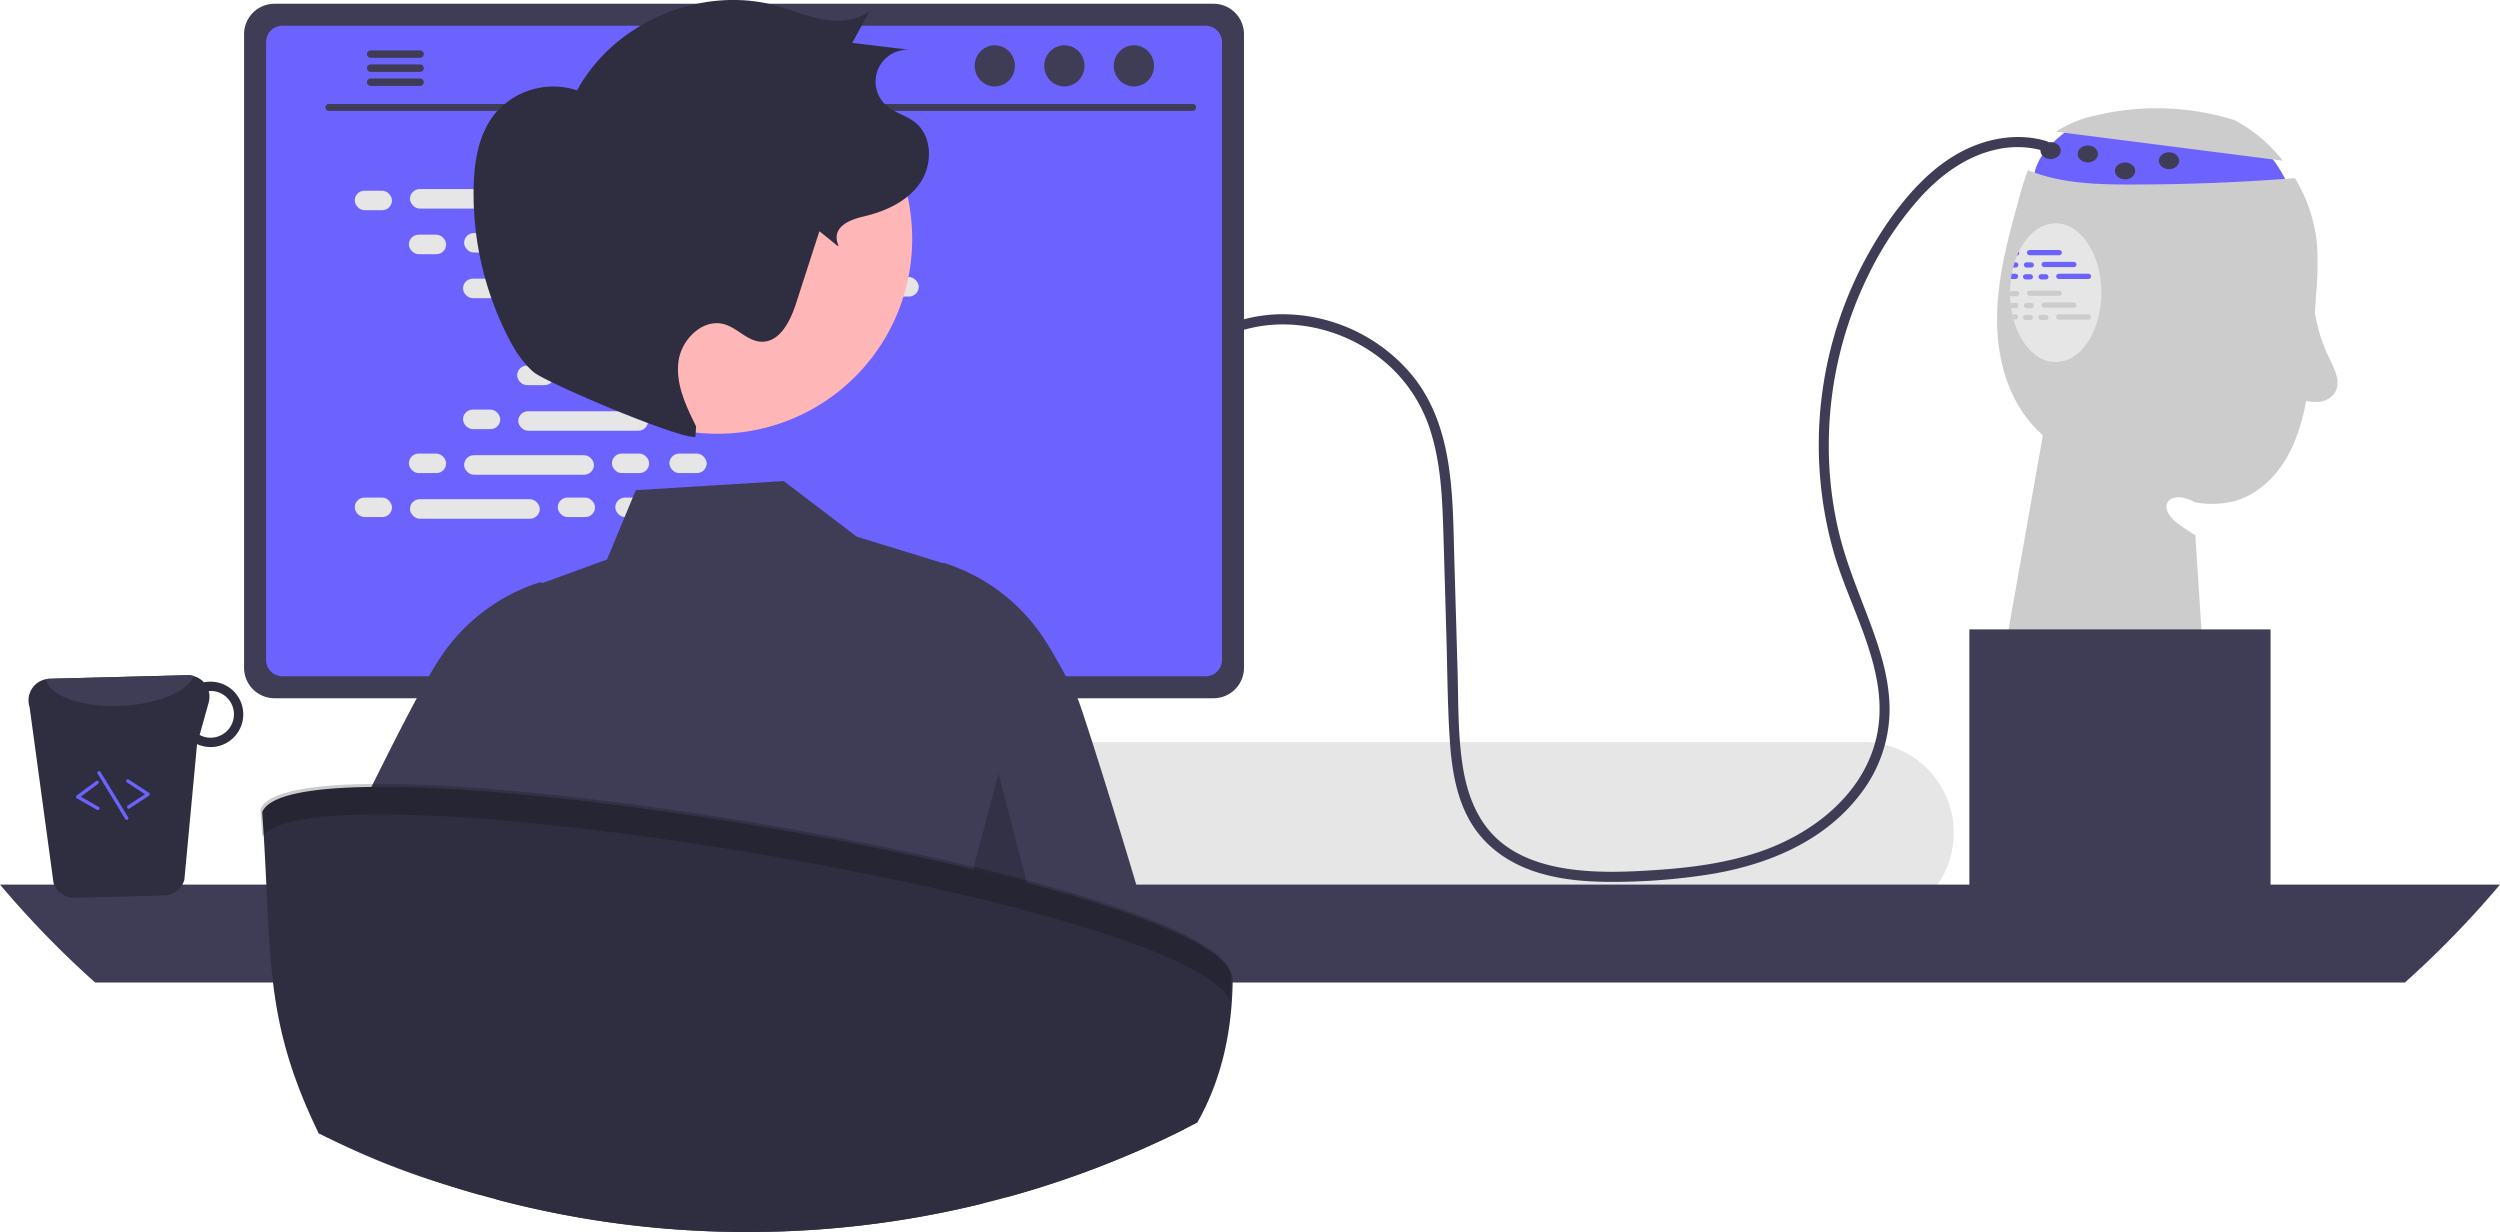 <svg xmlns="http://www.w3.org/2000/svg" width="738.82" height="364.085" viewBox="0 0 738.82 364.085">
  <g id="undraw_firmware_3fxd" transform="translate(0 -212.185)">
    <path id="Path_195" data-name="Path 195" d="M844.969,410.389s-17.37,9.661-12.37,20.661,76,2,76,2-5-15-14-18S844.969,410.389,844.969,410.389Z" transform="translate(-230.59 -161.865)" fill="#6c63ff"/>
    <path id="Path_196" data-name="Path 196" d="M838.2,412.965a33.8,33.8,0,0,1,11.446-4.733,77.516,77.516,0,0,1,41.177,1.284l-.245-.2a45.945,45.945,0,0,1,14.666,12.228Z" transform="translate(-230.59 -161.865)" fill="#ccc"/>
    <path id="Path_197" data-name="Path 197" d="M915.119,460.27q-.36,5.385-.72,10.76a172.7,172.7,0,0,1-2.45,22.38c-1.22,6.19-3.16,12.33-6.63,17.6s-8.62,9.61-14.72,11.21a26.972,26.972,0,0,1-11.42.25c-7.13-4.05-11.96,1.13-4.84,6.4a55.167,55.167,0,0,0,5.03,3.31l3.23,49.87-60-13,11.71-66.34a39.585,39.585,0,0,1-4.9-5.35c-6.71-8.91-9.02-20.52-8.58-31.66s3.42-22.02,6.37-32.77a84.285,84.285,0,0,1,2.72-8.61c1.31.54,2.64,1.03,3.99,1.44,8.63,2.62,17.8,2.83,26.82,2.82q24.075-.015,48.09-1.88a46.143,46.143,0,0,1,6.53,19.94,92.583,92.583,0,0,1-.23,13.63Z" transform="translate(-230.59 -161.865)" fill="#ccc"/>
    <path id="Path_203" data-name="Path 203" d="M363.03,620.155a26.712,26.712,0,0,0,1.93,9.98,25.54,25.54,0,0,0,1.75,3.56,27.094,27.094,0,0,0,3.02,4.18,26.761,26.761,0,0,0,20.12,9.11H781.16a26.82,26.82,0,0,0,0-53.64H389.85a26.846,26.846,0,0,0-26.82,26.81Z" transform="translate(-230.59 -161.865)" fill="#e6e6e6"/>
    <path id="Path_205" data-name="Path 205" d="M230.59,635.475a289,289,0,0,0,28.12,28.95H941.29a288.981,288.981,0,0,0,28.12-28.95Z" transform="translate(-230.59 -161.865)" fill="#3f3d56"/>
    <path id="Path_206" data-name="Path 206" d="M415.75,538.665v102.56H487.6V538.665a3.448,3.448,0,0,0-2.43-3.3,3.175,3.175,0,0,0-1.03-.16H419.22A3.463,3.463,0,0,0,415.75,538.665Zm28.04,35.24a7.67,7.67,0,1,1,15.34,0v11.9a7.67,7.67,0,1,1-15.34,0Z" transform="translate(-230.59 -161.865)" fill="#2f2e41"/>
    <path id="Path_207" data-name="Path 207" d="M415.53,637.945v9.89a1.946,1.946,0,0,0,1.93,1.94h68.43a1.94,1.94,0,0,0,1.93-1.94v-9.89Z" transform="translate(-230.59 -161.865)" fill="#3f3d56"/>
    <path id="Path_208" data-name="Path 208" d="M302.72,384.145V571.4a9.007,9.007,0,0,0,9,9h277.5a9.007,9.007,0,0,0,9-9V384.145a9.012,9.012,0,0,0-9-8.99H311.72a9.011,9.011,0,0,0-9,8.99Z" transform="translate(-230.59 -161.865)" fill="#3f3d56"/>
    <path id="Path_209" data-name="Path 209" d="M309.23,386.475v182.62a4.818,4.818,0,0,0,4.81,4.81H586.91a4.818,4.818,0,0,0,4.81-4.81V386.475a4.82,4.82,0,0,0-4.81-4.82H314.04a4.82,4.82,0,0,0-4.81,4.82Z" transform="translate(-230.59 -161.865)" fill="#6c63ff"/>
    <path id="Path_210" data-name="Path 210" d="M364.87,652.1a2.948,2.948,0,0,0,2.32,1.11H529.53a2.987,2.987,0,0,0,2.92-3.6l-2.52-11.97a2.992,2.992,0,0,0-1.86-2.17,2.9,2.9,0,0,0-1.06-.2H369.7a2.9,2.9,0,0,0-1.06.2,2.992,2.992,0,0,0-1.86,2.17l-2.52,11.97a2.985,2.985,0,0,0,.61,2.49Z" transform="translate(-230.59 -161.865)" fill="#2f2e41"/>
    <rect id="Rectangle_146" data-name="Rectangle 146" width="5" height="3" rx="0.488" transform="translate(295.267 478.566) rotate(180)" fill="#3f3d56"/>
    <rect id="Rectangle_147" data-name="Rectangle 147" width="5" height="3" rx="0.488" transform="translate(285.267 478.566) rotate(180)" fill="#3f3d56"/>
    <rect id="Rectangle_148" data-name="Rectangle 148" width="5" height="3" rx="0.488" transform="translate(275.267 478.566) rotate(180)" fill="#3f3d56"/>
    <rect id="Rectangle_149" data-name="Rectangle 149" width="5" height="3" rx="0.488" transform="translate(265.267 478.566) rotate(180)" fill="#3f3d56"/>
    <rect id="Rectangle_150" data-name="Rectangle 150" width="5" height="3" rx="0.488" transform="translate(255.267 478.566) rotate(180)" fill="#3f3d56"/>
    <rect id="Rectangle_151" data-name="Rectangle 151" width="5" height="3" rx="0.488" transform="translate(245.267 478.566) rotate(180)" fill="#3f3d56"/>
    <rect id="Rectangle_152" data-name="Rectangle 152" width="5" height="3" rx="0.488" transform="translate(235.267 478.566) rotate(180)" fill="#3f3d56"/>
    <rect id="Rectangle_153" data-name="Rectangle 153" width="5" height="3" rx="0.488" transform="translate(225.267 478.566) rotate(180)" fill="#3f3d56"/>
    <rect id="Rectangle_154" data-name="Rectangle 154" width="5" height="3" rx="0.488" transform="translate(215.267 478.566) rotate(180)" fill="#3f3d56"/>
    <rect id="Rectangle_155" data-name="Rectangle 155" width="5" height="3" rx="0.488" transform="translate(205.267 478.566) rotate(180)" fill="#3f3d56"/>
    <rect id="Rectangle_156" data-name="Rectangle 156" width="5" height="3" rx="0.488" transform="translate(195.267 478.566) rotate(180)" fill="#3f3d56"/>
    <rect id="Rectangle_157" data-name="Rectangle 157" width="5" height="3" rx="0.488" transform="translate(185.267 478.566) rotate(180)" fill="#3f3d56"/>
    <rect id="Rectangle_158" data-name="Rectangle 158" width="5" height="3" rx="0.488" transform="translate(175.267 478.566) rotate(180)" fill="#3f3d56"/>
    <rect id="Rectangle_159" data-name="Rectangle 159" width="5" height="3" rx="0.488" transform="translate(165.267 478.566) rotate(180)" fill="#3f3d56"/>
    <rect id="Rectangle_160" data-name="Rectangle 160" width="5" height="3" rx="0.488" transform="translate(155.267 478.566) rotate(180)" fill="#3f3d56"/>
    <rect id="Rectangle_161" data-name="Rectangle 161" width="5" height="3" rx="0.488" transform="translate(145.267 478.566) rotate(180)" fill="#3f3d56"/>
    <rect id="Rectangle_162" data-name="Rectangle 162" width="5" height="3" rx="0.488" transform="translate(295.385 483.566) rotate(180)" fill="#3f3d56"/>
    <rect id="Rectangle_163" data-name="Rectangle 163" width="5" height="3" rx="0.488" transform="translate(285.385 483.566) rotate(180)" fill="#3f3d56"/>
    <rect id="Rectangle_164" data-name="Rectangle 164" width="5" height="3" rx="0.488" transform="translate(275.385 483.566) rotate(180)" fill="#3f3d56"/>
    <rect id="Rectangle_165" data-name="Rectangle 165" width="5" height="3" rx="0.488" transform="translate(265.385 483.566) rotate(180)" fill="#3f3d56"/>
    <rect id="Rectangle_166" data-name="Rectangle 166" width="5" height="3" rx="0.488" transform="translate(255.385 483.566) rotate(180)" fill="#3f3d56"/>
    <rect id="Rectangle_167" data-name="Rectangle 167" width="5" height="3" rx="0.488" transform="translate(245.385 483.566) rotate(180)" fill="#3f3d56"/>
    <rect id="Rectangle_168" data-name="Rectangle 168" width="5" height="3" rx="0.488" transform="translate(235.385 483.566) rotate(180)" fill="#3f3d56"/>
    <rect id="Rectangle_169" data-name="Rectangle 169" width="5" height="3" rx="0.488" transform="translate(225.385 483.566) rotate(180)" fill="#3f3d56"/>
    <rect id="Rectangle_170" data-name="Rectangle 170" width="5" height="3" rx="0.488" transform="translate(215.385 483.566) rotate(180)" fill="#3f3d56"/>
    <rect id="Rectangle_171" data-name="Rectangle 171" width="5" height="3" rx="0.488" transform="translate(205.385 483.566) rotate(180)" fill="#3f3d56"/>
    <rect id="Rectangle_172" data-name="Rectangle 172" width="5" height="3" rx="0.488" transform="translate(195.385 483.566) rotate(180)" fill="#3f3d56"/>
    <rect id="Rectangle_173" data-name="Rectangle 173" width="5" height="3" rx="0.488" transform="translate(185.385 483.566) rotate(180)" fill="#3f3d56"/>
    <rect id="Rectangle_174" data-name="Rectangle 174" width="5" height="3" rx="0.488" transform="translate(175.385 483.566) rotate(180)" fill="#3f3d56"/>
    <rect id="Rectangle_175" data-name="Rectangle 175" width="5" height="3" rx="0.488" transform="translate(165.385 483.566) rotate(180)" fill="#3f3d56"/>
    <rect id="Rectangle_176" data-name="Rectangle 176" width="5" height="3" rx="0.488" transform="translate(155.385 483.566) rotate(180)" fill="#3f3d56"/>
    <rect id="Rectangle_177" data-name="Rectangle 177" width="5" height="3" rx="0.488" transform="translate(145.385 483.566) rotate(180)" fill="#3f3d56"/>
    <rect id="Rectangle_178" data-name="Rectangle 178" width="40" height="3" rx="0.488" transform="translate(247.385 489.566) rotate(180)" fill="#3f3d56"/>
    <path id="Path_211" data-name="Path 211" d="M327.752,406.812H583.075a1.015,1.015,0,1,0,0-2.031H327.752a1.015,1.015,0,1,0,0,2.031Z" transform="translate(-230.59 -161.865)" fill="#3f3d56"/>
    <ellipse id="Ellipse_20" data-name="Ellipse 20" cx="5.95" cy="6.083" rx="5.95" ry="6.083" transform="translate(329.155 225.566)" fill="#3f3d56"/>
    <ellipse id="Ellipse_21" data-name="Ellipse 21" cx="5.95" cy="6.083" rx="5.95" ry="6.083" transform="translate(308.599 225.566)" fill="#3f3d56"/>
    <ellipse id="Ellipse_22" data-name="Ellipse 22" cx="5.95" cy="6.083" rx="5.95" ry="6.083" transform="translate(288.043 225.566)" fill="#3f3d56"/>
    <path id="Path_212" data-name="Path 212" d="M339.04,390.045a1.1,1.1,0,0,0,1.09,1.1h14.6a1.105,1.105,0,0,0,0-2.21h-14.6a1.1,1.1,0,0,0-1.09,1.11Z" transform="translate(-230.59 -161.865)" fill="#3f3d56"/>
    <path id="Path_213" data-name="Path 213" d="M339.04,394.2a1.1,1.1,0,0,0,1.09,1.1h14.6a1.105,1.105,0,1,0,0-2.21h-14.6a1.1,1.1,0,0,0-1.09,1.11Z" transform="translate(-230.59 -161.865)" fill="#3f3d56"/>
    <path id="Path_214" data-name="Path 214" d="M339.04,398.335a1.1,1.1,0,0,0,1.09,1.11h14.6a1.105,1.105,0,0,0,0-2.21h-14.6a1.1,1.1,0,0,0-1.09,1.1Z" transform="translate(-230.59 -161.865)" fill="#3f3d56"/>
    <rect id="Rectangle_179" data-name="Rectangle 179" width="11.006" height="5.76" rx="2.88" transform="translate(104.836 268.543)" fill="#e6e6e6"/>
    <rect id="Rectangle_180" data-name="Rectangle 180" width="11.006" height="5.76" rx="2.88" transform="translate(164.836 268.543)" fill="#e6e6e6"/>
    <rect id="Rectangle_181" data-name="Rectangle 181" width="11.006" height="5.76" rx="2.88" transform="translate(181.836 268.543)" fill="#e6e6e6"/>
    <rect id="Rectangle_182" data-name="Rectangle 182" width="38.366" height="5.76" rx="2.88" transform="translate(121.156 268.063)" fill="#e6e6e6"/>
    <rect id="Rectangle_183" data-name="Rectangle 183" width="38.366" height="5.76" rx="2.88" transform="translate(201.156 268.063)" fill="#e6e6e6"/>
    <rect id="Rectangle_184" data-name="Rectangle 184" width="11.006" height="5.76" rx="2.88" transform="translate(120.836 281.543)" fill="#e6e6e6"/>
    <rect id="Rectangle_185" data-name="Rectangle 185" width="11.006" height="5.76" rx="2.88" transform="translate(180.836 281.543)" fill="#e6e6e6"/>
    <rect id="Rectangle_186" data-name="Rectangle 186" width="11.006" height="5.76" rx="2.88" transform="translate(197.836 281.543)" fill="#e6e6e6"/>
    <rect id="Rectangle_187" data-name="Rectangle 187" width="38.366" height="5.76" rx="2.88" transform="translate(137.156 281.063)" fill="#e6e6e6"/>
    <rect id="Rectangle_188" data-name="Rectangle 188" width="38.366" height="5.76" rx="2.88" transform="translate(217.156 281.063)" fill="#e6e6e6"/>
    <rect id="Rectangle_189" data-name="Rectangle 189" width="11.006" height="5.76" rx="2.88" transform="translate(136.836 294.543)" fill="#e6e6e6"/>
    <rect id="Rectangle_190" data-name="Rectangle 190" width="11.006" height="5.76" rx="2.88" transform="translate(196.836 294.543)" fill="#e6e6e6"/>
    <rect id="Rectangle_191" data-name="Rectangle 191" width="11.006" height="5.76" rx="2.88" transform="translate(213.836 294.543)" fill="#e6e6e6"/>
    <rect id="Rectangle_192" data-name="Rectangle 192" width="38.366" height="5.76" rx="2.88" transform="translate(153.156 294.063)" fill="#e6e6e6"/>
    <rect id="Rectangle_193" data-name="Rectangle 193" width="38.366" height="5.76" rx="2.88" transform="translate(233.156 294.063)" fill="#e6e6e6"/>
    <rect id="Rectangle_194" data-name="Rectangle 194" width="11.006" height="5.76" rx="2.88" transform="translate(152.836 307.543)" fill="#e6e6e6"/>
    <rect id="Rectangle_195" data-name="Rectangle 195" width="11.006" height="5.76" rx="2.88" transform="translate(212.836 307.543)" fill="#e6e6e6"/>
    <rect id="Rectangle_196" data-name="Rectangle 196" width="11.006" height="5.76" rx="2.88" transform="translate(229.836 307.543)" fill="#e6e6e6"/>
    <rect id="Rectangle_197" data-name="Rectangle 197" width="38.366" height="5.76" rx="2.88" transform="translate(169.156 307.063)" fill="#e6e6e6"/>
    <rect id="Rectangle_198" data-name="Rectangle 198" width="11.006" height="5.76" rx="2.88" transform="translate(164.836 359.237)" fill="#e6e6e6"/>
    <rect id="Rectangle_199" data-name="Rectangle 199" width="11.006" height="5.76" rx="2.88" transform="translate(181.836 359.237)" fill="#e6e6e6"/>
    <rect id="Rectangle_200" data-name="Rectangle 200" width="38.366" height="5.76" rx="2.88" transform="translate(201.156 359.717)" fill="#e6e6e6"/>
    <rect id="Rectangle_201" data-name="Rectangle 201" width="11.006" height="5.76" rx="2.88" transform="translate(104.836 359.237)" fill="#e6e6e6"/>
    <rect id="Rectangle_202" data-name="Rectangle 202" width="38.366" height="5.76" rx="2.88" transform="translate(121.156 359.717)" fill="#e6e6e6"/>
    <rect id="Rectangle_203" data-name="Rectangle 203" width="11.006" height="5.76" rx="2.88" transform="translate(120.836 346.237)" fill="#e6e6e6"/>
    <rect id="Rectangle_204" data-name="Rectangle 204" width="11.006" height="5.76" rx="2.88" transform="translate(180.836 346.237)" fill="#e6e6e6"/>
    <rect id="Rectangle_205" data-name="Rectangle 205" width="11.006" height="5.76" rx="2.88" transform="translate(197.836 346.237)" fill="#e6e6e6"/>
    <rect id="Rectangle_206" data-name="Rectangle 206" width="38.366" height="5.76" rx="2.88" transform="translate(137.156 346.717)" fill="#e6e6e6"/>
    <rect id="Rectangle_207" data-name="Rectangle 207" width="11.006" height="5.76" rx="2.88" transform="translate(136.836 333.237)" fill="#e6e6e6"/>
    <rect id="Rectangle_208" data-name="Rectangle 208" width="11.006" height="5.76" rx="2.88" transform="translate(196.836 333.237)" fill="#e6e6e6"/>
    <rect id="Rectangle_209" data-name="Rectangle 209" width="11.006" height="5.76" rx="2.88" transform="translate(213.836 333.237)" fill="#e6e6e6"/>
    <rect id="Rectangle_210" data-name="Rectangle 210" width="38.366" height="5.76" rx="2.88" transform="translate(153.156 333.717)" fill="#e6e6e6"/>
    <rect id="Rectangle_211" data-name="Rectangle 211" width="11.006" height="5.76" rx="2.88" transform="translate(152.836 320.237)" fill="#e6e6e6"/>
    <rect id="Rectangle_212" data-name="Rectangle 212" width="11.006" height="5.76" rx="2.88" transform="translate(212.836 320.237)" fill="#e6e6e6"/>
    <rect id="Rectangle_213" data-name="Rectangle 213" width="11.006" height="5.76" rx="2.88" transform="translate(229.836 320.237)" fill="#e6e6e6"/>
    <rect id="Rectangle_214" data-name="Rectangle 214" width="38.366" height="5.76" rx="2.88" transform="translate(169.156 320.717)" fill="#e6e6e6"/>
    <path id="Path_215" data-name="Path 215" d="M324.69,708.905c.61.31,1.23.62,1.84.92,15.8,7.9,28.44,12.39,45.73,17.31,1.46-16.3,2.87-44.95,4.24-62.71.36-4.61.72-8.48,1.07-11.21a15.181,15.181,0,0,1,.88-4.25l-.06,4.25-.15,11.21-.87,64.11a288.585,288.585,0,0,0,65.84,9.49c1.16.03,2.3.05,3.4.07.39.01.77.02,1.15.02,1.25.01,2.49.02,3.74.02a289.269,289.269,0,0,0,69.54-8.43c-.49-16.13-.98-44.46-1.45-65.28-.1-4.07-.19-7.86-.29-11.21-.19-7.16-.39-12.32-.58-14.05a4.362,4.362,0,0,1,.39.97,97.159,97.159,0,0,1,1.89,13.08c.35,3.35.7,7.14,1.05,11.21,1.86,21.63,3.8,51.04,5.8,63.51a285.48,285.48,0,0,0,34.97-12.03q9-3.75,17.68-8.09c-1.1-7.2-2.25-15.27-3.43-23.64-.92-6.49-1.87-13.16-2.84-19.75-1.5-10.18-23.79-81.32-25.2-84.02-1.21-2.31-2.36-4.49-3.45-6.5-2.64-4.88-4.88-8.77-6.54-11.23a55.257,55.257,0,0,0-29.28-22.21l-.3-.08-.21.09-20.45-6.28-2.99-.92-2.01-.62-7.08-5.39-3.85-2.93-3.61-2.75-7.06-5.37-43.71,2.69-8.51,20.49-19.06,6.97-.33-.15-.29-.12-.3.08a55.306,55.306,0,0,0-29.28,22.21c-.94,1.41-2.08,3.27-3.37,5.52-1.1,1.91-2.3,4.09-3.6,6.5-1.85,3.43-3.87,7.3-6.01,11.49-.47.92-.95,1.86-1.43,2.81q-1.335,2.64-2.71,5.39c-2.13,4.25-4.33,8.69-6.53,13.2-1.91,3.91-3.84,11.95-5.74,22.18-1.57,8.5-3.13,18.52-4.64,28.95-1.98,13.52.13,29.71-1.66,42.15C324.92,707.365,324.8,708.135,324.69,708.905Z" transform="translate(-230.59 -161.865)" fill="#3f3d56"/>
    <path id="Path_216" data-name="Path 216" d="M303.59,473.566l-8.5-32.792-7.5,28.3Z" opacity="0.2"/>
    <path id="Path_217" data-name="Path 217" d="M308.07,614.065c3.04,41.88-.11,60.32,16.67,94.85a286.164,286.164,0,0,0,47.52,18.22q2.55.72,5.11,1.4a288.585,288.585,0,0,0,65.84,9.49c1.16.03,2.3.05,3.4.07.39.01.77.02,1.15.02,1.25.01,2.49.02,3.74.02a289.269,289.269,0,0,0,69.54-8.43q3.42-.84,6.81-1.77a285.48,285.48,0,0,0,34.97-12.03q9-3.75,17.68-8.09c1.31-.66,2.62-1.32,3.91-2,6.63-11.66,10.4-25.84,10.48-42.88C590.3,633.575,318.21,588.745,308.07,614.065Z" transform="translate(-230.59 -161.865)" fill="#2f2e41"/>
    <path id="Path_218" data-name="Path 218" d="M308.078,621.237c-.155-2.593-.329-5.271-.531-8.06,10.14-25.32,282.23,19.51,286.82,48.87-.013,2.692-.128,5.3-.321,7.855C582.93,640.924,324.441,598.316,308.078,621.237Z" transform="translate(-230.59 -161.865)" opacity="0.2"/>
    <path id="Path_219" data-name="Path 219" d="M246.419,635.051a6.416,6.416,0,0,0,6.183,4.331l26.492-.682a6.328,6.328,0,0,0,5.981-4.657l3.749-40.087a9.8,9.8,0,0,0,4.238.871,9.661,9.661,0,1,0-.485-19.317,8.177,8.177,0,0,0-1.736.181,6.548,6.548,0,0,0-4.874-2.1l-40.751,1.052a5.858,5.858,0,0,0-1.005.125,6.365,6.365,0,0,0-4.873,8.265Zm43.173-43.817,2.668-9.553a6.506,6.506,0,0,0,.02-3.375c.129,0,.244-.062.373-.062a6.91,6.91,0,1,1,.324,13.817A6.505,6.505,0,0,1,289.593,591.234Z" transform="translate(-230.59 -161.865)" fill="#2f2e41"/>
    <path id="Path_220" data-name="Path 220" d="M244.211,574.765c.868,4.964,10.629,8.454,22.366,7.847,10.793-.5,19.617-4.287,21.234-8.779a6.024,6.024,0,0,0-1.844-.246l-40.751,1.052a5.858,5.858,0,0,0-1.005.125Z" transform="translate(-230.59 -161.865)" fill="#3f3d56"/>
    <path id="Path_221" data-name="Path 221" d="M268.728,613.023a.5.5,0,0,0,.151-.066l5.753-3.766a.5.5,0,0,0,0-.836l-5.98-3.917a.5.5,0,1,0-.548.836l5.341,3.5-5.114,3.348a.5.5,0,0,0,.4.9Z" transform="translate(-230.59 -161.865)" fill="#6c63ff"/>
    <path id="Path_222" data-name="Path 222" d="M259.641,613.442a.5.5,0,0,0,.126-.918l-5.3-3.04,5.126-3.807a.5.5,0,1,0-.6-.8l-5.739,4.263a.5.5,0,0,0,.049.835l5.965,3.42A.5.5,0,0,0,259.641,613.442Z" transform="translate(-230.59 -161.865)" fill="#6c63ff"/>
    <path id="Path_223" data-name="Path 223" d="M268.156,616.323a.482.482,0,0,0,.137-.058.5.5,0,0,0,.167-.687L260.3,602.169a.5.5,0,1,0-.854.521l8.155,13.408a.5.5,0,0,0,.55.224Z" transform="translate(-230.59 -161.865)" fill="#6c63ff"/>
    <rect id="Rectangle_215" data-name="Rectangle 215" width="89" height="78" transform="translate(582.009 398.186)" fill="#3f3d56"/>
    <path id="Path_224" data-name="Path 224" d="M914.79,451.1a47.543,47.543,0,0,0,4.144,28.743c1.608,3.279,3.6,7.228,1.642,10.311a6.351,6.351,0,0,1-4.784,2.651,15.577,15.577,0,0,1-5.583-.723" transform="translate(-230.59 -161.865)" fill="#ccc"/>
    <ellipse id="Ellipse_23" data-name="Ellipse 23" cx="3" cy="2.5" rx="3" ry="2.5" transform="translate(603.009 254.186)" fill="#3f3d56"/>
    <ellipse id="Ellipse_24" data-name="Ellipse 24" cx="3" cy="2.5" rx="3" ry="2.5" transform="translate(614.009 255.186)" fill="#3f3d56"/>
    <ellipse id="Ellipse_25" data-name="Ellipse 25" cx="3" cy="2.5" rx="3" ry="2.5" transform="translate(625.009 260.186)" fill="#3f3d56"/>
    <ellipse id="Ellipse_26" data-name="Ellipse 26" cx="3" cy="2.5" rx="3" ry="2.5" transform="translate(638.009 257.186)" fill="#3f3d56"/>
    <path id="Path_225" data-name="Path 225" d="M598.524,471.434c14.57-4.045,30.8.29,42.058,10.22A43.888,43.888,0,0,1,653.461,501.8c2.875,9.259,3.35,19.025,3.651,28.65.333,10.642.622,21.285.932,31.927.3,10.147.33,20.342,1.007,30.472.568,8.5,1.929,17.325,6.478,24.7,4.218,6.835,10.881,11.451,18.412,13.995,7.633,2.579,15.861,3.179,23.867,3.126a184.219,184.219,0,0,0,27.828-2.2c17.487-2.8,34.76-9.947,45.44-24.689A40.91,40.91,0,0,0,789,584.749c.225-9.675-2.866-19.045-6.251-27.982-3.295-8.7-6.859-17.264-8.944-26.356a110.578,110.578,0,0,1-2.749-25.943,114.048,114.048,0,0,1,12.229-50.225A98.678,98.678,0,0,1,798.3,432.169c6.168-6.712,13.807-12.253,22.89-14.069a27.637,27.637,0,0,1,13.368.538c1.853.555,2.645-2.34.8-2.893-9-2.694-18.773-.646-26.751,4.031-7.844,4.6-14.043,11.5-19.3,18.809a116.169,116.169,0,0,0-16.429,99.955c5.339,17.489,16.95,35.694,11.962,54.621-4.366,16.567-19.492,27.825-35.117,32.911-9.479,3.085-19.418,4.391-29.331,5.066-8.378.571-16.869.934-25.222-.143-7.673-.989-15.565-3.334-21.514-8.485-6.521-5.645-9.5-13.758-10.8-22.083-1.468-9.42-1.252-19.133-1.529-28.638l-.945-32.443c-.534-18.324-.074-38.631-12-53.814a49.958,49.958,0,0,0-39.7-18.61,44.882,44.882,0,0,0-10.955,1.618,1.5,1.5,0,0,0,.8,2.893Z" transform="translate(-230.59 -161.865)" fill="#3f3d56"/>
    <path id="Path_226" data-name="Path 226" d="M385.556,452.455a57.571,57.571,0,1,0,114.037-15.91l-.114-.817a57.567,57.567,0,1,0-113.913,16.725Z" transform="translate(-230.59 -161.865)" fill="#ffb6b6"/>
    <path id="Path_227" data-name="Path 227" d="M436.308,500.059c-2.977-6-6.035-12.433-5.227-19.078s7.3-13.015,13.7-11.063c3.829,1.168,6.732,4.935,10.731,5.115,5.5.247,8.635-6.059,10.33-11.3l6.9-21.342c13.313,10.459-3.548-.506,12.944-4.335,6.47-1.5,13-4.41,16.781-9.872s3.729-13.913-1.495-18.016c-2.561-2.012-5.963-2.768-8.412-4.916a9.407,9.407,0,0,1,7.457-16.4l-17.566-2.136,5.2-9.48c-3.76,2.984-9,3.4-13.732,2.567s-9.183-2.765-13.809-4.047c-22.207-6.153-47.956,4.761-58.977,25a22.478,22.478,0,0,0-24.484,7.159c-4.681,5.982-5.932,13.947-6.089,21.541a93.367,93.367,0,0,0,9.662,43.219c2.07,4.171,4.516,8.264,8.033,11.315s43.271,19.955,47.859,19.158" transform="translate(-230.59 -161.865)" fill="#2f2e41"/>
    <path id="Path_228" data-name="Path 228" d="M851.6,460.551a29.66,29.66,0,0,1-.99,7.69v.01c-.01.05-.03.1-.04.15-2.02,7.43-6.84,12.65-12.47,12.65-5.6,0-10.4-5.18-12.45-12.55-.14-.51-.26-1.02-.37-1.55-.14-.59-.25-1.2-.34-1.83-.08-.5-.14-1.01-.19-1.53-.07-.72-.12-1.44-.13-2.19v-.01c-.02-.28-.02-.56-.02-.84v-.25l.01-.01a29.3,29.3,0,0,1,.25-3.79c.07-.53.15-1.04.25-1.55.12-.62.25-1.23.41-1.83.13-.53.28-1.04.44-1.55.22-.68.46-1.34.73-1.97.17-.41.35-.81.53-1.2,2.46-5.06,6.42-8.35,10.88-8.35,6.17,0,11.37,6.29,12.98,14.87.02.13.05.26.06.39v.01a29.583,29.583,0,0,1,.46,5.23Z" transform="translate(-230.59 -161.865)" fill="#e6e6e6"/>
    <path id="Path_229" data-name="Path 229" d="M827.349,448.84a.8.8,0,0,1-.66.76c.17-.41.35-.81.53-1.2A.839.839,0,0,1,827.349,448.84Z" transform="translate(-230.59 -161.865)" fill="#6c63ff"/>
    <rect id="Rectangle_216" data-name="Rectangle 216" width="10.354" height="1.555" rx="0.777" transform="translate(599.004 286.065)" fill="#6c63ff"/>
    <path id="Path_230" data-name="Path 230" d="M827.079,452.34a.781.781,0,0,1-.78.78h-.78c.13-.53.28-1.04.44-1.55h.34a.779.779,0,0,1,.78.77Z" transform="translate(-230.59 -161.865)" fill="#6c63ff"/>
    <rect id="Rectangle_217" data-name="Rectangle 217" width="2.97" height="1.555" rx="0.777" transform="translate(598.108 289.703)" fill="#6c63ff"/>
    <rect id="Rectangle_218" data-name="Rectangle 218" width="10.354" height="1.555" rx="0.777" transform="translate(603.323 289.573)" fill="#6c63ff"/>
    <rect id="Rectangle_219" data-name="Rectangle 219" width="2.97" height="1.555" rx="0.777" transform="translate(597.838 293.211)" fill="#6c63ff"/>
    <rect id="Rectangle_220" data-name="Rectangle 220" width="2.97" height="1.555" rx="0.777" transform="translate(602.426 293.211)" fill="#6c63ff"/>
    <path id="Path_231" data-name="Path 231" d="M827,455.72a.781.781,0,0,1-.78.78h-1.36c.07-.53.15-1.04.25-1.55h1.11a.773.773,0,0,1,.78.77Z" transform="translate(-230.59 -161.865)" fill="#6c63ff"/>
    <rect id="Rectangle_221" data-name="Rectangle 221" width="10.354" height="1.555" rx="0.777" transform="translate(607.641 293.082)" fill="#6c63ff"/>
    <path id="Path_232" data-name="Path 232" d="M827.349,460.84a.772.772,0,0,1-.78.77h-1.41a.791.791,0,0,1-.54-.21v-.01c-.02-.28-.02-.56-.02-.84v-.25l.01-.01a.77.77,0,0,1,.55-.23h1.41A.781.781,0,0,1,827.349,460.84Z" transform="translate(-230.59 -161.865)" fill="#ccc"/>
    <rect id="Rectangle_222" data-name="Rectangle 222" width="10.354" height="1.555" rx="0.777" transform="translate(599.004 298.065)" fill="#ccc"/>
    <path id="Path_233" data-name="Path 233" d="M827.079,464.34a.781.781,0,0,1-.78.78h-1.36c-.08-.5-.14-1.01-.19-1.53a.34.34,0,0,1,.14-.02h1.41a.779.779,0,0,1,.78.77Z" transform="translate(-230.59 -161.865)" fill="#ccc"/>
    <rect id="Rectangle_223" data-name="Rectangle 223" width="2.97" height="1.555" rx="0.777" transform="translate(598.108 301.703)" fill="#ccc"/>
    <rect id="Rectangle_224" data-name="Rectangle 224" width="10.354" height="1.555" rx="0.777" transform="translate(603.323 301.573)" fill="#ccc"/>
    <rect id="Rectangle_225" data-name="Rectangle 225" width="2.97" height="1.555" rx="0.777" transform="translate(597.838 305.211)" fill="#ccc"/>
    <rect id="Rectangle_226" data-name="Rectangle 226" width="2.97" height="1.555" rx="0.777" transform="translate(602.426 305.211)" fill="#ccc"/>
    <path id="Path_234" data-name="Path 234" d="M827,467.72a.781.781,0,0,1-.78.78h-.57c-.14-.51-.26-1.02-.37-1.55h.94a.773.773,0,0,1,.78.77Z" transform="translate(-230.59 -161.865)" fill="#ccc"/>
    <rect id="Rectangle_227" data-name="Rectangle 227" width="10.354" height="1.555" rx="0.777" transform="translate(607.641 305.082)" fill="#ccc"/>
  </g>
</svg>
